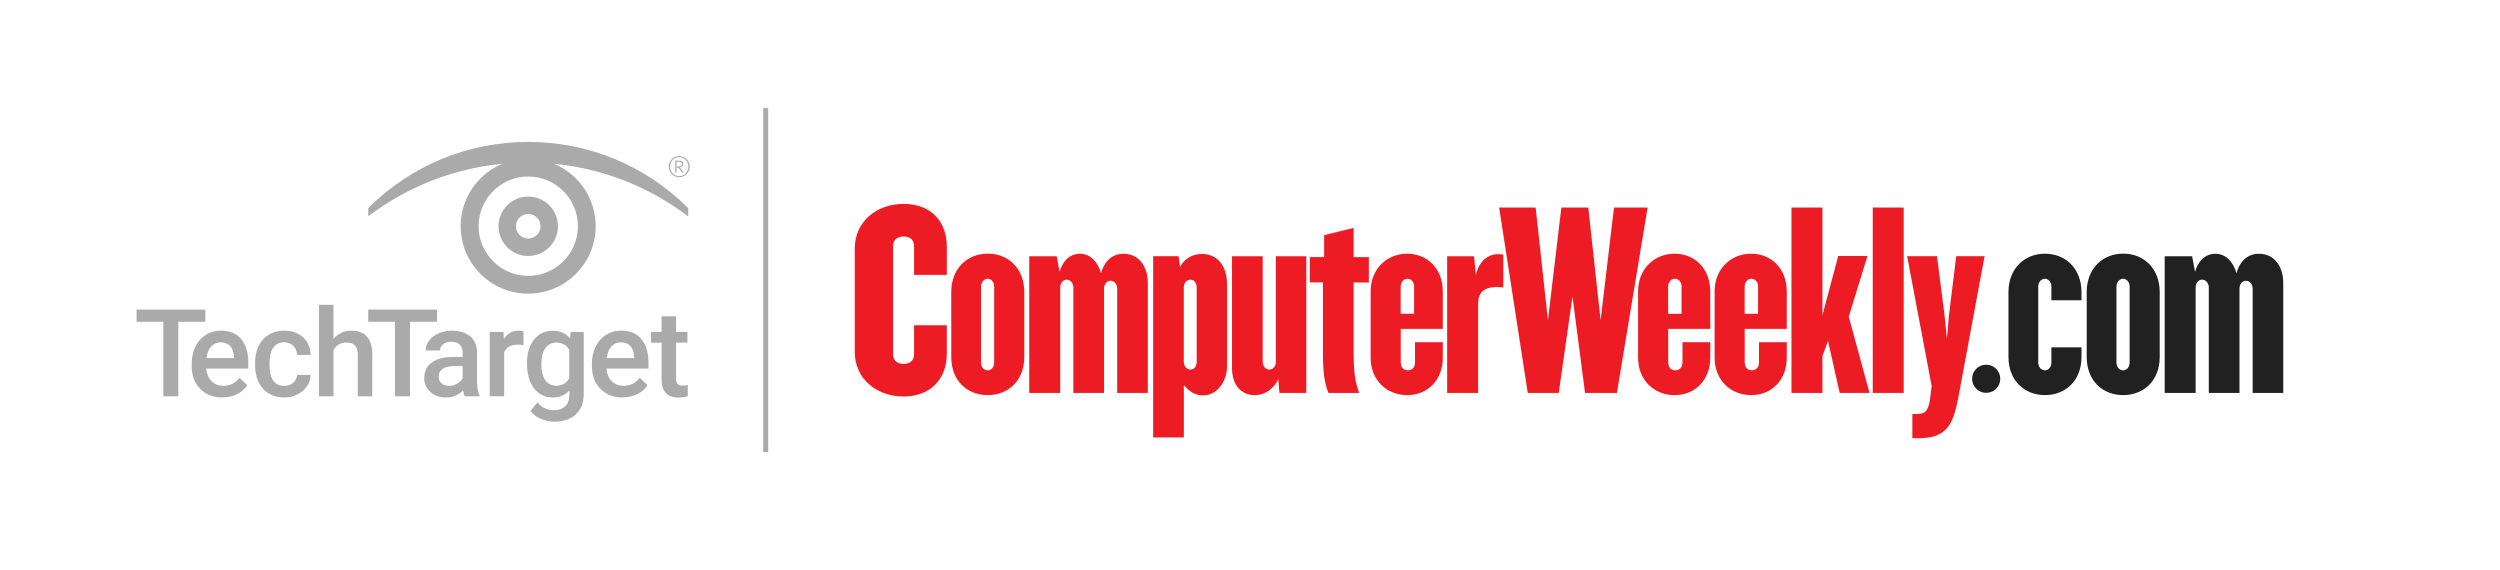 <?xml version="1.0" encoding="UTF-8"?><svg id="SearchUnifiedCommunications" xmlns="http://www.w3.org/2000/svg" viewBox="0 0 378 86.15"><defs><style>.cls-1{fill:#ed1c24;}.cls-2{fill:#aaa;}.cls-3{fill:#212121;}</style></defs><rect class="cls-2" x="115.4" y="16.35" width=".75" height="52"/><g><g><path class="cls-2" d="M31.05,48.65h-4.09v11.27h-2.26v-11.27h-4.05v-1.84h10.4v1.84Z"/><path class="cls-2" d="M33.64,60.1c-1.39,0-2.51-.44-3.37-1.31s-1.29-2.04-1.29-3.49v-.27c0-.97,.19-1.84,.56-2.61,.37-.76,.9-1.36,1.58-1.79s1.43-.64,2.27-.64c1.33,0,2.35,.42,3.07,1.27,.72,.85,1.08,2.04,1.08,3.59v.88h-6.36c.07,.8,.33,1.44,.81,1.91s1.06,.7,1.78,.7c1,0,1.82-.41,2.45-1.22l1.18,1.13c-.39,.58-.91,1.03-1.56,1.35-.65,.32-1.38,.48-2.19,.48Zm-.26-8.34c-.6,0-1.08,.21-1.45,.63-.37,.42-.6,1-.71,1.75h4.17v-.16c-.05-.73-.24-1.29-.59-1.66-.34-.37-.82-.56-1.42-.56Z"/><path class="cls-2" d="M42.98,58.35c.55,0,1-.16,1.36-.48s.55-.71,.58-1.18h2.06c-.02,.61-.21,1.17-.57,1.7-.35,.52-.83,.94-1.44,1.25-.61,.31-1.26,.46-1.96,.46-1.36,0-2.44-.44-3.24-1.32-.8-.88-1.2-2.1-1.2-3.65v-.23c0-1.48,.4-2.67,1.19-3.56,.79-.89,1.87-1.34,3.24-1.34,1.16,0,2.1,.34,2.83,1.01,.73,.67,1.11,1.56,1.15,2.66h-2.06c-.02-.56-.21-1.02-.57-1.38-.36-.36-.81-.54-1.36-.54-.71,0-1.25,.26-1.64,.77-.38,.51-.58,1.29-.59,2.34v.35c0,1.06,.19,1.84,.57,2.36,.38,.52,.93,.78,1.65,.78Z"/><path class="cls-2" d="M50.42,51.24c.71-.83,1.62-1.24,2.71-1.24,2.08,0,3.13,1.19,3.16,3.56v6.36h-2.19v-6.28c0-.67-.15-1.15-.44-1.43-.29-.28-.72-.42-1.28-.42-.88,0-1.53,.39-1.96,1.17v6.96h-2.19v-13.83h2.19v5.15Z"/><path class="cls-2" d="M66.08,48.65h-4.09v11.27h-2.26v-11.27h-4.05v-1.84h10.4v1.84Z"/><path class="cls-2" d="M70.27,59.92c-.1-.19-.18-.49-.25-.91-.7,.73-1.55,1.09-2.56,1.09s-1.78-.28-2.39-.84c-.62-.56-.93-1.25-.93-2.07,0-1.04,.39-1.83,1.16-2.39,.77-.56,1.87-.83,3.31-.83h1.34v-.64c0-.5-.14-.91-.42-1.21s-.71-.45-1.29-.45c-.5,0-.91,.12-1.22,.37-.32,.25-.48,.57-.48,.95h-2.19c0-.53,.18-1.03,.53-1.5s.84-.83,1.44-1.09c.61-.26,1.29-.4,2.04-.4,1.14,0,2.05,.29,2.73,.86s1.03,1.38,1.04,2.42v4.39c0,.88,.12,1.58,.37,2.1v.15h-2.23Zm-2.4-1.57c.43,0,.84-.11,1.22-.32,.38-.21,.67-.49,.86-.85v-1.84h-1.18c-.81,0-1.42,.14-1.83,.42-.41,.28-.61,.68-.61,1.2,0,.42,.14,.75,.42,1,.28,.25,.65,.37,1.12,.37Z"/><path class="cls-2" d="M79.15,52.18c-.29-.05-.59-.07-.89-.07-1,0-1.68,.38-2.03,1.15v6.66h-2.19v-9.74h2.09l.05,1.09c.53-.85,1.26-1.27,2.2-1.27,.31,0,.57,.04,.77,.13v2.05Z"/><path class="cls-2" d="M79.67,54.98c0-1.51,.36-2.72,1.07-3.62,.71-.9,1.65-1.35,2.83-1.35,1.11,0,1.98,.39,2.62,1.16l.1-.98h1.97v9.44c0,1.28-.4,2.29-1.19,3.02-.8,.74-1.87,1.11-3.22,1.11-.71,0-1.41-.15-2.09-.45-.68-.3-1.2-.69-1.55-1.17l1.04-1.31c.67,.8,1.5,1.2,2.48,1.2,.73,0,1.3-.2,1.72-.59,.42-.39,.63-.97,.63-1.73v-.66c-.63,.7-1.47,1.05-2.52,1.05-1.14,0-2.07-.45-2.79-1.36-.72-.91-1.08-2.16-1.08-3.76Zm2.18,.19c0,.98,.2,1.75,.6,2.31,.4,.56,.95,.84,1.66,.84,.88,0,1.54-.38,1.96-1.13v-4.28c-.41-.74-1.06-1.11-1.94-1.11-.72,0-1.28,.29-1.68,.85-.4,.57-.6,1.41-.6,2.52Z"/><path class="cls-2" d="M94.15,60.1c-1.39,0-2.51-.44-3.37-1.31s-1.29-2.04-1.29-3.49v-.27c0-.97,.19-1.84,.56-2.61,.37-.76,.9-1.36,1.58-1.79s1.43-.64,2.27-.64c1.33,0,2.35,.42,3.07,1.27,.72,.85,1.08,2.04,1.08,3.59v.88h-6.36c.07,.8,.33,1.44,.81,1.91s1.06,.7,1.78,.7c1,0,1.82-.41,2.45-1.22l1.18,1.13c-.39,.58-.91,1.03-1.56,1.35-.65,.32-1.38,.48-2.19,.48Zm-.26-8.34c-.6,0-1.08,.21-1.45,.63-.37,.42-.6,1-.71,1.75h4.17v-.16c-.05-.73-.24-1.29-.59-1.66-.34-.37-.82-.56-1.42-.56Z"/><path class="cls-2" d="M102.22,47.81v2.37h1.72v1.62h-1.72v5.44c0,.37,.07,.64,.22,.81,.15,.16,.41,.25,.79,.25,.25,0,.51-.03,.76-.09v1.69c-.5,.14-.98,.21-1.44,.21-1.68,0-2.52-.93-2.52-2.78v-5.52h-1.6v-1.62h1.6v-2.37h2.19Z"/></g><path class="cls-2" d="M102.7,26.8c-.85,0-1.59-.71-1.59-1.61s.74-1.6,1.59-1.6,1.59,.71,1.59,1.6-.75,1.61-1.59,1.61m0-3.04c-.79,0-1.39,.65-1.39,1.43s.6,1.44,1.39,1.44,1.38-.65,1.38-1.44-.6-1.43-1.38-1.43m.44,2.34l-.57-.77h-.28v.77h-.19v-1.81h.55c.45,0,.67,.16,.67,.49,0,.28-.25,.51-.52,.53l.59,.79h-.25Zm-.54-1.63h-.31v.7h.35c.31,0,.48-.12,.48-.38,0-.27-.27-.32-.52-.32"/><g><path class="cls-2" d="M104.06,32.71v-1.24c-6.47-6.45-15.06-10.01-24.19-10.01s-17.72,3.55-24.19,10.01v1.24c5.8-4.42,12.69-7.15,19.94-7.92l.37-.04-.34,.15c-3.64,1.66-6,5.3-6,9.29,0,5.63,4.58,10.21,10.21,10.21s10.21-4.58,10.21-10.21c0-3.99-2.35-7.64-6-9.29l-.34-.15,.37,.04c7.25,.77,14.14,3.51,19.94,7.92Zm-16.68,1.49c0,4.14-3.37,7.51-7.51,7.51s-7.51-3.37-7.51-7.51,3.37-7.51,7.51-7.51,7.51,3.37,7.51,7.51Z"/><path class="cls-2" d="M75.38,34.21c0,2.48,2.01,4.49,4.49,4.49s4.49-2.01,4.49-4.49-2.01-4.49-4.49-4.49-4.49,2.01-4.49,4.49Zm6.35,0c0,1.02-.83,1.86-1.86,1.86s-1.86-.83-1.86-1.86,.83-1.86,1.86-1.86,1.86,.83,1.86,1.86Z"/></g></g><g><g><path class="cls-1" d="M136.62,59.95c-4.15,0-7.38-2.74-7.38-6.73v-15.66c0-4,3.23-6.73,7.38-6.73s6.54,2.65,6.54,6.48v4.25h-4.95v-4.33c0-.84-.49-1.47-1.59-1.47s-1.59,.63-1.59,1.47v16.33c0,.84,.53,1.47,1.59,1.47s1.59-.63,1.59-1.47v-4.38h4.95v4.29c0,3.83-2.47,6.48-6.54,6.48Z"/><path class="cls-1" d="M149.35,59.74c-3.14,0-5.52-2.19-5.52-5.77v-9.81c0-3.54,2.39-5.81,5.52-5.81s5.52,2.27,5.52,5.81v9.81c0,3.58-2.43,5.77-5.52,5.77Zm.97-16.41c0-.67-.44-1.18-.97-1.18-.57,0-1.02,.5-1.02,1.18v11.49c0,.67,.44,1.18,1.02,1.18,.53,0,.97-.5,.97-1.18v-11.49Z"/><path class="cls-3" d="M310.17,45.4v-2.07c0-.67-.44-1.18-.97-1.18-.57,0-1.02,.5-1.02,1.18v11.49c0,.67,.44,1.18,1.02,1.18,.53,0,.97-.5,.97-1.18v-2.3h4.55v1.46c0,3.58-2.43,5.76-5.52,5.76s-5.52-2.19-5.52-5.76v-9.81c0-3.54,2.39-5.81,5.52-5.81s5.52,2.27,5.52,5.81v1.23h-4.55Z"/><path class="cls-1" d="M168.92,59.41v-15.78c0-.67-.44-1.18-1.02-1.18-.53,0-.97,.5-.97,1.18v15.78h-4.64v-15.95c0-.67-.49-1.18-1.02-1.18s-.97,.51-.97,1.18v15.95h-4.68v-20.66h4.15l.44,2.36c.44-1.64,1.55-2.74,3.09-2.74s2.7,1.22,3.18,2.95c.53-1.98,1.81-2.95,3.4-2.95,2.25,0,3.67,1.81,3.67,4.46v16.58h-4.64Z"/><path class="cls-3" d="M321.03,59.74c-3.14,0-5.52-2.19-5.52-5.77v-9.81c0-3.54,2.39-5.81,5.52-5.81s5.52,2.27,5.52,5.81v9.81c0,3.58-2.43,5.77-5.52,5.77Zm.97-16.41c0-.67-.44-1.18-.97-1.18-.57,0-1.02,.5-1.02,1.18v11.49c0,.67,.44,1.18,1.02,1.18,.53,0,.97-.5,.97-1.18v-11.49Z"/><path class="cls-3" d="M340.6,59.41v-15.78c0-.67-.44-1.18-1.02-1.18-.53,0-.97,.5-.97,1.18v15.78h-4.64v-15.95c0-.67-.49-1.18-1.02-1.18s-.97,.51-.97,1.18v15.95h-4.68v-20.66h4.15l.44,2.36c.44-1.64,1.55-2.74,3.09-2.74s2.7,1.22,3.18,2.95c.53-1.98,1.81-2.95,3.4-2.95,2.25,0,3.67,1.81,3.67,4.46v16.58h-4.64Z"/><path class="cls-1" d="M181.96,59.79c-1.24,0-2.08-.55-2.96-1.56v7.91h-4.64v-27.4h3.84l.22,1.6c.71-1.26,1.86-1.94,3.31-1.94,2.52,0,3.8,2.02,3.8,4.59v12.37c0,2.36-1.55,4.42-3.58,4.42Zm-1.02-16.33c0-.67-.4-1.18-.93-1.18-.57,0-1.02,.51-1.02,1.18v11.24c0,.67,.44,1.18,1.02,1.18,.53,0,.93-.5,.93-1.18v-11.24Z"/><path class="cls-1" d="M193.45,59.41l-.18-2.1c-.66,1.52-2.08,2.44-3.54,2.44-2.17,0-3.45-1.68-3.45-4.08v-16.92h4.64v15.95c0,.67,.44,1.18,1.02,1.18,.53,0,.97-.5,.97-1.18v-15.95h4.6v20.66h-4.07Z"/><path class="cls-1" d="M204.67,42.7v10.86c0,2.36,.18,4.17,.84,5.85h-4.64c-.62-1.51-.84-3.16-.84-5.85v-10.86h-1.99v-3.83h2.17v-3.32l4.46-1.09v4.42h2.3v3.83h-2.3Z"/><path class="cls-1" d="M212.76,59.74c-3.14,0-5.52-2.31-5.52-5.64v-10.06c0-3.32,2.39-5.68,5.52-5.68s5.39,2.36,5.39,5.68v5.68h-6.36v5.01c0,.67,.31,1.26,1.06,1.26,.8,0,1.1-.59,1.1-1.26v-2.99h4.2v2.36c0,3.32-2.25,5.64-5.39,5.64Zm1.06-16.37c0-.67-.4-1.22-1.02-1.22s-1.02,.55-1.02,1.22v4.08h2.03v-4.08Z"/><path class="cls-1" d="M223.49,45.86v13.55h-4.68v-20.66h4.07l.27,2.82c.53-2.31,2.12-3.45,4.15-3.07v4.97c-2.78-.34-3.8,.63-3.8,2.4Z"/><path class="cls-1" d="M244.48,59.41h-4.82l-1.9-14.56-2.08,14.56h-4.68l-4.33-28.03h5.52l1.86,17.04,2.03-17.04h4.07l1.86,17.04,2.03-17.04h5.08l-4.64,28.03Z"/></g><g><path class="cls-1" d="M253.2,59.74c-3.14,0-5.52-2.31-5.52-5.64v-10.06c0-3.32,2.39-5.68,5.52-5.68s5.39,2.36,5.39,5.68v5.68h-6.36v5.01c0,.67,.31,1.26,1.06,1.26,.8,0,1.1-.59,1.1-1.26v-2.99h4.2v2.36c0,3.32-2.25,5.64-5.39,5.64Zm1.06-16.37c0-.67-.4-1.22-1.02-1.22s-1.02,.55-1.02,1.22v4.08h2.03v-4.08Z"/><path class="cls-1" d="M264.77,59.74c-3.14,0-5.52-2.31-5.52-5.64v-10.06c0-3.32,2.39-5.68,5.52-5.68s5.39,2.36,5.39,5.68v5.68h-6.36v5.01c0,.67,.31,1.26,1.06,1.26,.8,0,1.1-.59,1.1-1.26v-2.99h4.2v2.36c0,3.32-2.25,5.64-5.39,5.64Zm1.06-16.37c0-.67-.4-1.22-1.02-1.22s-1.02,.55-1.02,1.22v4.08h2.03v-4.08Z"/><path class="cls-1" d="M278.16,59.41l-1.77-7.87-.84,2.31v5.56h-4.68V31.38h4.68v16.29l2.39-8.96h4.42l-2.83,9.17,3.14,11.53h-4.51Z"/><path class="cls-1" d="M283.16,59.41V31.38h4.68v28.03h-4.68Z"/></g><path class="cls-1" d="M296.09,60.16c-.8,4.08-1.77,6.1-6.01,6.1h-.93v-3.66h.71c1.24,0,1.59-.46,1.9-1.85l.31-2.36-3.71-19.65h4.51l1.15,8.96,.35,3.54,.31-3.54,1.1-8.96h4.29l-3.98,21.42Z"/><path class="cls-3" d="M302.44,57.27c0,1.18-.95,2.13-2.13,2.13s-2.13-.96-2.13-2.13,.95-2.13,2.13-2.13,2.13,.95,2.13,2.13Z"/></g></svg>